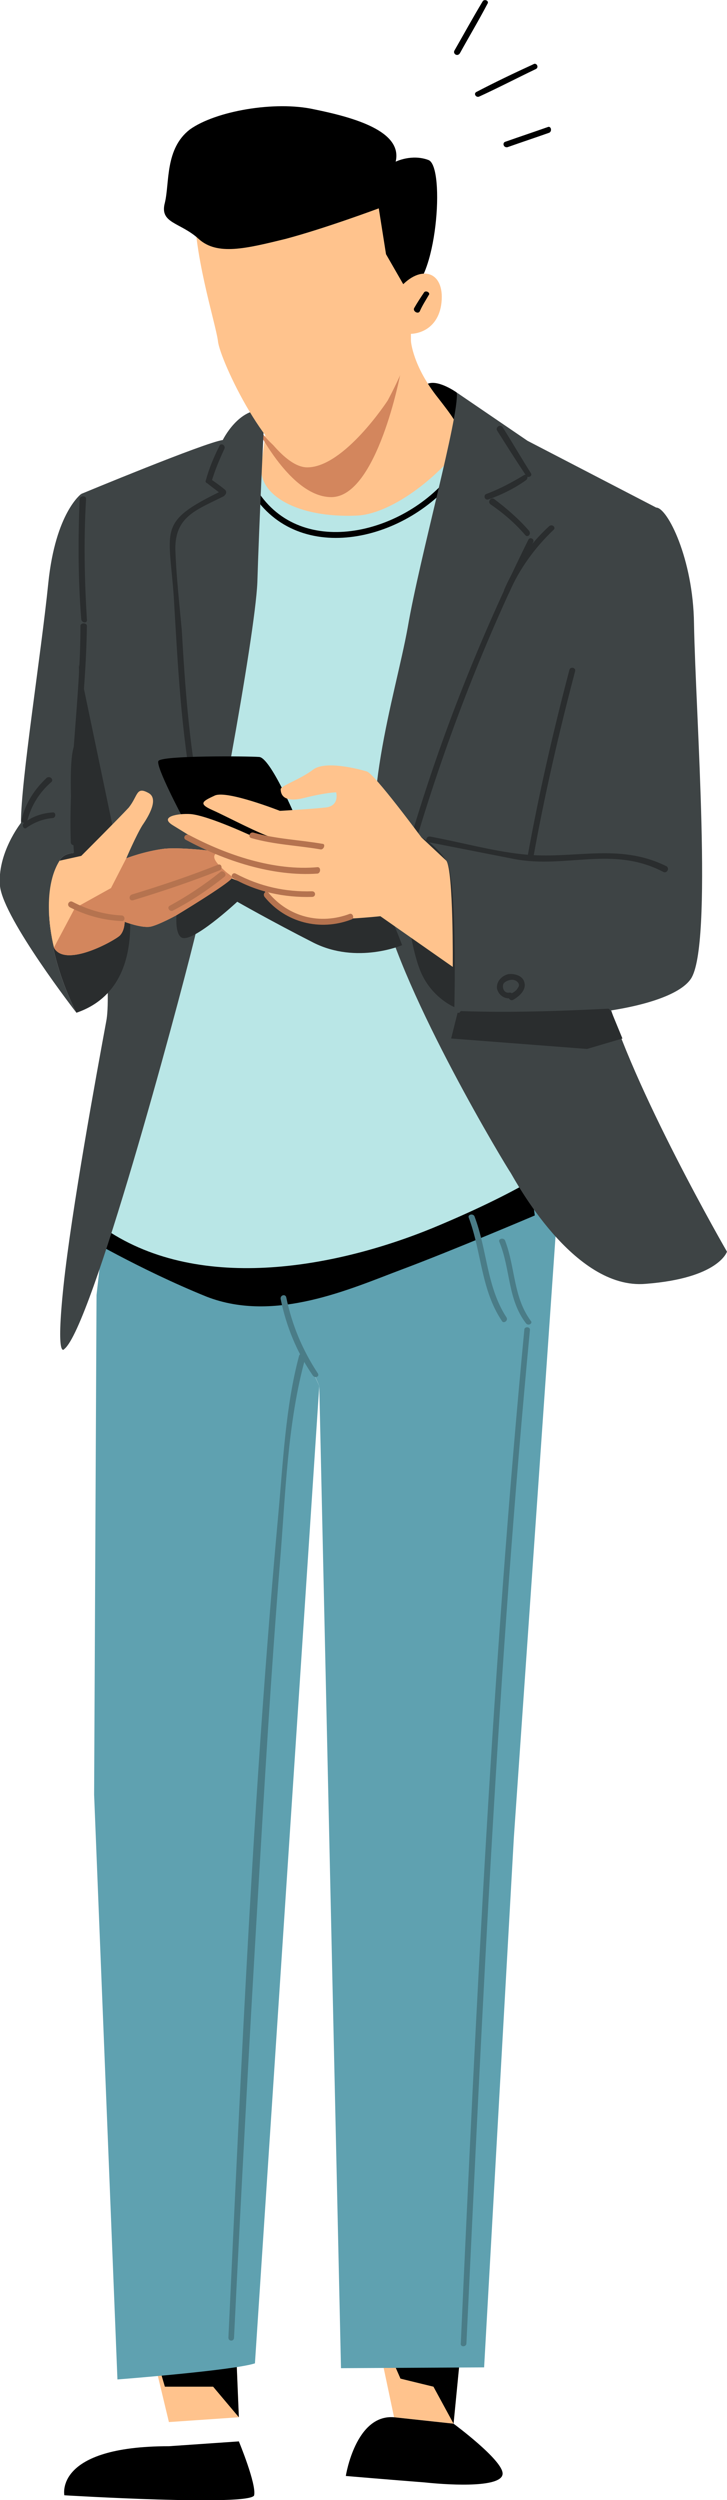 <?xml version="1.0" encoding="UTF-8"?> <!-- Creator: CorelDRAW 2019 (64-Bit) --> <svg xmlns="http://www.w3.org/2000/svg" xmlns:xlink="http://www.w3.org/1999/xlink" xmlns:xodm="http://www.corel.com/coreldraw/odm/2003" xml:space="preserve" width="498px" height="1712px" style="shape-rendering:geometricPrecision; text-rendering:geometricPrecision; image-rendering:optimizeQuality; fill-rule:evenodd; clip-rule:evenodd" viewBox="0 0 9.04 31.08"> <defs> <style type="text/css"> <![CDATA[ .fil0 {fill:black;fill-rule:nonzero} .fil6 {fill:#2A2D2E;fill-rule:nonzero} .fil5 {fill:#3E4445;fill-rule:nonzero} .fil7 {fill:#4A7C87;fill-rule:nonzero} .fil2 {fill:#5FA1B0;fill-rule:nonzero} .fil8 {fill:#B5734F;fill-rule:nonzero} .fil3 {fill:#B9E6E6;fill-rule:nonzero} .fil4 {fill:#D3865D;fill-rule:nonzero} .fil1 {fill:#FFC38D;fill-rule:nonzero} ]]> </style> </defs> <g id="Слой_x0020_1">  <g id="_2480677569472"> <g> <path class="fil0" d="M6.06 0.05c-0.11,0.21 -0.23,0.41 -0.34,0.61 -0.03,0.05 -0.09,0.01 -0.07,-0.03 0.12,-0.21 0.23,-0.41 0.35,-0.61 0.02,-0.04 0.09,-0.01 0.06,0.03z"></path> </g> </g> <polygon class="fil1" points="5.77,28.8 5.64,30.13 4.9,30.05 4.63,28.77 "></polygon> <polygon class="fil0" points="4.63,28.77 5.77,28.8 5.64,30.13 5.39,29.67 4.98,29.57 "></polygon> <polygon class="fil1" points="2.91,28.59 2.97,30.05 2.1,30.11 1.75,28.65 "></polygon> <polygon class="fil0" points="2.97,30.05 2.91,28.59 1.75,28.65 2.05,29.67 2.65,29.67 "></polygon> <path class="fil0" d="M5.75 5.02c-0.08,-0.12 -0.07,-0.14 -0.07,-0.14 0,0 -0.25,-0.18 -0.38,-0.1l0.08 0.45c0,0 0.19,0.18 0.26,0.15 0.08,-0.04 0.11,-0.36 0.11,-0.36z"></path> <path class="fil2" d="M1.2 16.1l-0.03 6.21 0.29 7.27c0,0 1.43,-0.11 1.71,-0.2l0.8 -12.15c0,0 -0.87,-1.92 -0.89,-1.93 -0.76,-0.25 -1.73,-0.53 -1.73,-0.53l-0.15 1.33z"></path> <path class="fil2" d="M3.97 17.23l0.27 12.21 1.78 -0.01 0.37 -6.59 0.55 -7.93 -0.4 -0.62 -3.69 0.82c0,0 0.95,1.7 1.12,2.12z"></path> <path class="fil0" d="M6.54 14.29l0.11 0.82c0,0 -1.01,0.43 -1.65,0.67 -0.64,0.24 -1.58,0.67 -2.43,0.34 -0.84,-0.34 -1.58,-0.78 -1.58,-0.78l0.2 -0.51 2.06 0.55 3.29 -1.09z"></path> <path class="fil3" d="M5.15 5.35c0.37,0.07 0.81,-0.21 0.9,0.29 0.09,0.51 0.99,8.75 0.99,8.75 0,0 -0.37,0.33 -1.55,0.83 -1.19,0.51 -2.91,0.87 -4.12,0.1l0.35 -4.23 0.7 -5.02 2.73 -0.72z"></path> <g id="_2480818422256"> <g> <path class="fil0" d="M5.51 6.11c-0.75,0.74 -2.1,0.89 -2.52,-0.28 -0.01,-0.05 0.06,-0.07 0.07,-0.02 0.4,1.12 1.7,0.94 2.4,0.25 0.04,-0.03 0.09,0.02 0.05,0.05z"></path> </g> </g> <path class="fil1" d="M5.11 4.24c0,0 0.02,0.31 0.34,0.71 0.31,0.4 0.4,0.52 0.05,0.86 -0.34,0.34 -0.76,0.59 -1.07,0.6 -0.74,0.03 -1.21,-0.26 -1.18,-0.6 0.03,-0.34 0.17,-1.2 0.17,-1.2l1.69 -0.37z"></path> <g id="_2480818430960"> <path class="fil4" d="M3.1 5.14c0.29,0.54 0.67,0.62 0.76,0.63 0.17,0.02 0.32,-0.1 0.43,-0.22 0.27,-0.27 0.5,-0.58 0.69,-0.91 0,0 -0.29,1.54 -0.86,1.54 -0.56,0 -1.02,-1.04 -1.02,-1.04z"></path> </g> <path class="fil5" d="M5.68 4.88c0.03,0.3 -0.46,2.04 -0.61,2.92 -0.16,0.88 -0.62,2.22 -0.33,3.41 0.28,1.19 1.56,3.3 1.61,3.37 0.05,0.08 0.78,1.46 1.68,1.38 0.91,-0.07 1.01,-0.4 1.01,-0.4 0,0 -1.19,-2.06 -1.51,-3.23 -0.18,-0.7 0.63,-6.02 0.63,-6.02l-1.6 -0.83 -0.88 -0.6z"></path> <g id="_2480818432912"> <path class="fil6" d="M7.6 12.57c-0.45,0.02 -1.39,0.05 -1.91,0.02l-0.08 0.32 1.69 0.13 0.44 -0.13 -0.14 -0.34z"></path> </g> <g id="_2480818434448"> <g> <path class="fil6" d="M6.54 5.91c-0.12,-0.18 -0.24,-0.37 -0.36,-0.56 -0.02,-0.04 0.04,-0.08 0.07,-0.04 0.12,0.19 0.23,0.38 0.35,0.57 0.03,0.04 -0.04,0.07 -0.06,0.03z"></path> </g> </g> <g id="_2480818437456"> <g> <path class="fil6" d="M6.54 5.97c-0.14,0.1 -0.3,0.18 -0.47,0.24 -0.05,0.01 -0.06,-0.06 -0.02,-0.07 0.16,-0.06 0.31,-0.14 0.46,-0.23 0.04,-0.03 0.07,0.03 0.03,0.06z"></path> </g> </g> <g id="_2480818437552"> <g> <path class="fil6" d="M6.14 6.2c0.16,0.12 0.31,0.25 0.44,0.4 0.03,0.04 -0.02,0.09 -0.05,0.05 -0.13,-0.15 -0.27,-0.27 -0.43,-0.38 -0.04,-0.03 0,-0.09 0.04,-0.07z"></path> </g> </g> <g id="_2480818440144"> <g> <path class="fil6" d="M6.63 6.74c-0.59,1.19 -1.07,2.42 -1.45,3.69 -0.02,0.04 -0.09,0.02 -0.07,-0.02 0.38,-1.28 0.87,-2.51 1.46,-3.7 0.02,-0.04 0.08,-0.01 0.06,0.03z"></path> </g> </g> <path class="fil5" d="M8.16 6.31c0.14,0 0.46,0.64 0.47,1.44 0.02,1.14 0.24,4.01 -0.04,4.42 -0.28,0.41 -1.93,0.59 -2.94,0.35 0,0 0.04,-1.6 -0.1,-1.82 -0.14,-0.21 -0.31,-0.29 -0.31,-0.29l1.53 0.25c0,0 0.77,-4.35 1.39,-4.35z"></path> <path class="fil6" d="M5.65 12.52c0,0 0.04,-1.6 -0.1,-1.82 -0.14,-0.21 -0.31,-0.29 -0.31,-0.29 0,0 -0.14,0.11 -0.19,0.38 -0.04,0.27 0.05,1 0.19,1.31 0.14,0.31 0.41,0.42 0.41,0.42z"></path> <path class="fil5" d="M3.29 5.1c0,0 -0.07,1.45 -0.09,2.14 -0.03,0.69 -0.58,3.62 -0.79,4.46 -0.21,0.85 -1.27,4.8 -1.61,5.07 0,0 -0.11,0.16 -0.01,-0.79 0.1,-0.94 0.41,-2.63 0.53,-3.28 0.13,-0.64 -0.43,-4.19 -0.31,-6.56 0,0 1.54,-0.64 1.76,-0.67 0,0 0.2,-0.41 0.52,-0.37z"></path> <path class="fil6" d="M4.61 10.99c0.15,0.1 0.39,0.76 0.39,0.76 0,0 -0.56,0.24 -1.1,-0.03 -0.53,-0.27 -0.95,-0.51 -0.95,-0.51 0,0 -0.58,0.54 -0.7,0.44 -0.13,-0.1 0,-0.66 0,-0.66l1.04 -0.22 1.32 0.22z"></path> <g id="_2480818446256"> <g> <path class="fil6" d="M2.41 9.93c-0.16,-0.83 -0.2,-1.68 -0.25,-2.52 -0.06,-0.84 -0.2,-0.92 0.58,-1.3 0.04,-0.02 0.08,0.04 0.04,0.06 -0.34,0.17 -0.6,0.25 -0.6,0.65 0.01,0.33 0.05,0.68 0.08,1.01 0.04,0.7 0.09,1.39 0.22,2.08 0.01,0.04 -0.06,0.06 -0.07,0.02z"></path> </g> </g> <path class="fil0" d="M3.68 10.17c0,0 -0.32,-0.76 -0.46,-0.76 -0.14,-0.01 -1.21,-0.02 -1.25,0.05 -0.04,0.06 0.3,0.7 0.3,0.7 0,0 1.41,0.88 1.41,0.01z"></path> <path class="fil5" d="M1.01 6.14c0,0 -0.32,0.23 -0.41,1.11 -0.09,0.89 -0.34,2.45 -0.34,2.98 0,0 -0.3,0.38 -0.26,0.79 0.05,0.41 0.95,1.57 0.95,1.57 0,0 -0.6,-1.12 -0.21,-1.89 0.12,-0.24 0.76,0.03 0.76,0.03l-0.46 -2.97 -0.03 -1.62z"></path> <path class="fil6" d="M0.98 8.26l0.56 2.68 -0.58 0.14c0,0 -0.14,-1.42 -0.05,-1.77 0.1,-0.35 0.07,-1.05 0.07,-1.05z"></path> <path class="fil6" d="M0.95 12.59c0,0 -0.6,-1.12 -0.21,-1.89 0.12,-0.24 0.76,0.03 0.76,0.03 0,0 0.5,1.5 -0.55,1.86z"></path> <path class="fil1" d="M5.24 10.41c0,0 -0.59,-0.8 -0.68,-0.82 -0.1,-0.03 -0.52,-0.14 -0.67,-0.02 -0.16,0.12 -0.4,0.2 -0.4,0.24 0,0.04 0.01,0.18 0.29,0.11 0.28,-0.07 0.4,-0.07 0.4,-0.07 0,0 0.05,0.18 -0.15,0.19 -0.19,0.02 -0.55,0.04 -0.55,0.04 0,0 -0.66,-0.26 -0.81,-0.19 -0.15,0.07 -0.21,0.1 -0.03,0.18 0.18,0.08 0.61,0.31 0.77,0.35l-0.24 -0.01c0,0 -0.57,-0.27 -0.8,-0.29 -0.15,-0.01 -0.4,0.03 -0.22,0.14 0.18,0.11 0.45,0.28 0.45,0.28 0,0 0.07,0.29 0.28,0.38 0.22,0.09 0.38,0.12 0.38,0.12 0,0 0.21,0.26 0.42,0.35 0.2,0.09 1.05,0 1.05,0l0.9 0.63c0,0 0.01,-1.19 -0.08,-1.32l-0.31 -0.29z"></path> <path class="fil1" d="M2.73 10.59c-0.21,0.05 0.13,0.23 0.05,0.29 0,0 0.17,-0.04 0.1,0.04 -0.06,0.08 -0.69,0.46 -0.69,0.46 0,0 -0.22,0.12 -0.32,0.14 -0.11,0.02 -0.32,-0.06 -0.32,-0.06 0,0 0,0.11 -0.06,0.17 -0.06,0.06 -0.68,0.41 -0.82,0.15 0,0 -0.18,-0.68 0.07,-1.08l0.27 -0.06c0,0 0.46,-0.46 0.59,-0.6 0.12,-0.15 0.09,-0.27 0.25,-0.18 0.12,0.07 0.01,0.27 -0.08,0.4 -0.08,0.13 -0.2,0.41 -0.2,0.41 0,0 0.23,-0.09 0.48,-0.12 0.25,-0.02 0.68,0.04 0.68,0.04z"></path> <path class="fil4" d="M0.67 11.78c0.14,0.26 0.76,-0.09 0.82,-0.15 0.06,-0.06 0.06,-0.17 0.06,-0.17 0,0 0.21,0.08 0.32,0.06 0.1,-0.02 0.32,-0.14 0.32,-0.14 0,0 0.63,-0.38 0.69,-0.46 0.03,-0.02 -0.04,-0.05 -0.08,-0.09 -0.1,-0.09 -0.21,-0.2 -0.07,-0.24 0,0 -0.43,-0.06 -0.68,-0.04 -0.25,0.03 -0.48,0.12 -0.48,0.12l-0.19 0.37 -0.45 0.25 -0.26 0.49z"></path> <path class="fil1" d="M5.11 4.24c-0.01,0.23 -0.29,0.74 -0.29,0.74 0,0 -0.54,0.83 -1,0.83 -0.46,0 -1.09,-1.34 -1.11,-1.57 -0.03,-0.23 -0.32,-1.12 -0.29,-1.75 0,0 0.74,-0.91 1.31,-0.77 0.45,0.11 1.05,0.03 1.28,1.21 0.07,0.33 0.1,0.75 0.1,1.31z"></path> <path class="fil0" d="M5.07 3.63l-0.27 -0.47 -0.09 -0.57c0,0 -0.67,0.25 -1.16,0.38 -0.49,0.12 -0.85,0.21 -1.08,0 -0.23,-0.21 -0.49,-0.19 -0.42,-0.45 0.06,-0.25 0,-0.67 0.31,-0.91 0.32,-0.23 1.06,-0.36 1.55,-0.25 0.49,0.1 1.1,0.27 1.01,0.65 0,0 0.2,-0.1 0.41,-0.02 0.21,0.09 0.1,1.55 -0.26,1.64z"></path> <path class="fil1" d="M4.94 4.12c0.17,0.08 0.51,0.02 0.55,-0.36 0.04,-0.39 -0.26,-0.48 -0.52,-0.18l-0.03 0.54z"></path> <g id="_2480475170704"> <g> <path class="fil6" d="M6.88 6.59c-0.23,0.22 -0.42,0.48 -0.55,0.78 -0.01,0.04 -0.08,0.01 -0.06,-0.04 0.13,-0.3 0.32,-0.57 0.56,-0.79 0.04,-0.03 0.09,0.02 0.05,0.05z"></path> </g> </g> <g id="_2480475186096"> <g> <path class="fil6" d="M7.15 8.35c-0.2,0.76 -0.38,1.54 -0.52,2.32 -0.01,0.05 -0.08,0.03 -0.07,-0.02 0.14,-0.78 0.32,-1.56 0.52,-2.32 0.01,-0.05 0.09,-0.03 0.07,0.02z"></path> </g> </g> <g id="_2480475187984"> <g> <path class="fil6" d="M8.25 10.84c-0.63,-0.33 -1.21,-0.04 -1.85,-0.16 -0.36,-0.07 -0.71,-0.14 -1.07,-0.21 -0.05,-0.01 -0.03,-0.08 0.02,-0.07 0.38,0.07 0.77,0.18 1.15,0.22 0.63,0.07 1.19,-0.15 1.79,0.15 0.04,0.03 0,0.09 -0.04,0.07z"></path> </g> </g> <g id="_2480475190928"> <g> <path class="fil6" d="M7.55 12.61c-0.6,0.03 -1.2,0.05 -1.8,0.03 -0.05,0 -0.05,-0.08 0,-0.07 0.6,0.02 1.2,0 1.8,-0.03 0.05,-0.01 0.05,0.07 0,0.07z"></path> </g> </g> <g id="_2480475194544"> <g> <path class="fil6" d="M6.34 12.36c0.04,-0.02 0.08,-0.04 0.1,-0.08 0.04,-0.05 -0.02,-0.1 -0.07,-0.1 -0.04,0 -0.09,0.02 -0.11,0.05 -0.02,0.05 0.01,0.12 0.07,0.11 0.05,-0.01 0.07,0.06 0.02,0.07 -0.08,0.01 -0.15,-0.04 -0.17,-0.12 -0.01,-0.09 0.06,-0.16 0.14,-0.18 0.08,-0.01 0.18,0.02 0.2,0.1 0.03,0.1 -0.07,0.18 -0.14,0.22 -0.04,0.02 -0.08,-0.04 -0.04,-0.07z"></path> </g> </g> <g id="_2480676030128"> <g> <path class="fil6" d="M1.07 6.2c-0.03,0.5 -0.02,1 0.01,1.5 0.01,0.05 -0.06,0.05 -0.07,0 -0.04,-0.5 -0.04,-1 -0.02,-1.5 0.01,-0.04 0.08,-0.04 0.08,0z"></path> </g> </g> <g id="_2480676028592"> <g> <path class="fil6" d="M1.08 7.78c-0.01,0.9 -0.16,1.79 -0.12,2.69 0,0.05 -0.08,0.05 -0.08,0 -0.03,-0.9 0.12,-1.79 0.12,-2.69 0,-0.04 0.08,-0.04 0.08,0z"></path> </g> </g> <g id="_2480676050448"> <g> <path class="fil6" d="M0.65 10.17c-0.11,0.01 -0.22,0.05 -0.32,0.12 -0.03,0.03 -0.07,-0.03 -0.03,-0.06 0.1,-0.08 0.22,-0.12 0.35,-0.13 0.05,-0.01 0.05,0.07 0,0.07z"></path> </g> </g> <g id="_2480676020656"> <g> <path class="fil6" d="M0.64 9.72c-0.15,0.13 -0.25,0.29 -0.3,0.48 -0.02,0.05 -0.09,0.03 -0.07,-0.02 0.05,-0.2 0.16,-0.37 0.31,-0.51 0.04,-0.03 0.09,0.02 0.06,0.05z"></path> </g> </g> <g id="_2480676024336"> <g> <path class="fil6" d="M2.79 5.58c-0.06,0.13 -0.12,0.27 -0.16,0.41 -0.01,-0.02 -0.01,-0.03 -0.02,-0.04 0.06,0.04 0.13,0.09 0.19,0.14 0.03,0.03 0,0.09 -0.04,0.06 -0.06,-0.05 -0.12,-0.09 -0.18,-0.14 -0.02,-0.01 -0.03,-0.02 -0.02,-0.04 0.04,-0.15 0.1,-0.29 0.17,-0.43 0.02,-0.04 0.08,0 0.06,0.04z"></path> </g> </g> <g id="_2480676027184"> <g> <path class="fil7" d="M3.89 17.1c-0.2,-0.29 -0.33,-0.61 -0.4,-0.95 -0.01,-0.05 0.06,-0.07 0.07,-0.02 0.07,0.34 0.2,0.65 0.39,0.94 0.03,0.04 -0.03,0.07 -0.06,0.03z"></path> </g> </g> <g id="_2480458551168"> <g> <path class="fil7" d="M3.8 16.87c-0.23,0.82 -0.25,1.73 -0.32,2.57 -0.11,1.36 -0.19,2.72 -0.27,4.08 -0.11,1.85 -0.21,3.7 -0.3,5.54 0,0.05 -0.07,0.05 -0.07,0 0.16,-3.41 0.31,-6.83 0.62,-10.23 0.06,-0.65 0.09,-1.35 0.26,-1.98 0.02,-0.04 0.09,-0.03 0.08,0.02z"></path> </g> </g> <g id="_2480458551744"> <g> <path class="fil7" d="M6.24 16.42c-0.26,-0.39 -0.25,-0.85 -0.41,-1.28 -0.02,-0.04 0.05,-0.06 0.07,-0.02 0.16,0.42 0.15,0.88 0.4,1.26 0.02,0.04 -0.04,0.08 -0.06,0.04z"></path> </g> </g> <g id="_2480458557984"> <g> <path class="fil7" d="M6.54 16.45c-0.23,-0.3 -0.19,-0.67 -0.33,-1.01 -0.02,-0.04 0.05,-0.06 0.07,-0.02 0.13,0.34 0.1,0.7 0.32,1 0.03,0.03 -0.03,0.07 -0.06,0.03z"></path> </g> </g> <g id="_2480458536480"> <g> <path class="fil7" d="M6.59 16.53c-0.4,4.2 -0.59,8.4 -0.79,12.6 0,0.05 -0.08,0.05 -0.07,0 0.19,-4.2 0.39,-8.4 0.79,-12.6 0,-0.04 0.07,-0.04 0.07,0z"></path> </g> </g> <g id="_2480458548768"> <g> <path class="fil8" d="M3.99 10.56c-0.29,-0.05 -0.58,-0.06 -0.86,-0.14 -0.05,-0.01 -0.03,-0.08 0.02,-0.07 0.28,0.08 0.57,0.09 0.86,0.14 0.04,0 0.02,0.07 -0.02,0.07z"></path> </g> </g> <g id="_2482258071392"> <g> <path class="fil8" d="M3.95 10.86c-0.56,0.04 -1.16,-0.16 -1.64,-0.42 -0.04,-0.02 -0.01,-0.08 0.04,-0.06 0.47,0.25 1.06,0.45 1.6,0.4 0.04,0 0.04,0.07 0,0.08z"></path> </g> </g> <g id="_2482258068576"> <g> <path class="fil8" d="M3.88 11.15c-0.34,0.01 -0.68,-0.06 -0.98,-0.23 -0.04,-0.02 -0.01,-0.08 0.03,-0.06 0.3,0.16 0.62,0.23 0.95,0.22 0.05,0 0.05,0.07 0,0.07z"></path> </g> </g> <g id="_2482258068960"> <g> <path class="fil8" d="M4.37 11.43c-0.39,0.15 -0.82,0.04 -1.08,-0.28 -0.03,-0.04 0.02,-0.09 0.05,-0.05 0.25,0.3 0.64,0.4 1.01,0.26 0.04,-0.01 0.06,0.06 0.02,0.07z"></path> </g> </g> <g id="_2480728534720"> <g> <path class="fil8" d="M2.79 10.9c-0.2,0.16 -0.41,0.3 -0.64,0.42 -0.04,0.02 -0.08,-0.04 -0.04,-0.06 0.22,-0.12 0.43,-0.26 0.63,-0.42 0.03,-0.03 0.09,0.03 0.05,0.06z"></path> </g> </g> <g id="_2480728516416"> <g> <path class="fil8" d="M2.73 10.82c-0.35,0.14 -0.71,0.26 -1.07,0.37 -0.05,0.02 -0.07,-0.05 -0.02,-0.07 0.36,-0.11 0.72,-0.23 1.07,-0.37 0.05,-0.02 0.06,0.06 0.02,0.07z"></path> </g> </g> <g id="_2480728524096"> <g> <path class="fil8" d="M1.51 11.45c-0.23,-0.01 -0.44,-0.07 -0.64,-0.17 -0.05,-0.03 -0.01,-0.09 0.03,-0.07 0.19,0.1 0.4,0.16 0.61,0.17 0.05,0 0.05,0.08 0,0.07z"></path> </g> </g> <g id="_2480728530272"> <g> <path class="fil0" d="M5.33 3.67c-0.04,0.07 -0.08,0.13 -0.11,0.2 -0.02,0.04 -0.09,0 -0.07,-0.04 0.04,-0.07 0.08,-0.13 0.12,-0.19 0.02,-0.04 0.09,0 0.06,0.03z"></path> </g> </g> <path class="fil0" d="M5.64 30.13c0,0 0.61,0.45 0.61,0.62 0,0.17 -0.59,0.15 -0.97,0.11 -0.39,-0.03 -0.98,-0.08 -0.98,-0.08 0,0 0.12,-0.77 0.6,-0.73l0.74 0.08z"></path> <path class="fil0" d="M2.97 30.35c0,0 0.22,0.53 0.19,0.67 -0.04,0.14 -2.36,0 -2.36,0 0,0 -0.13,-0.61 1.3,-0.61l0.87 -0.06z"></path> <g id="_2480798052208"> <g> <path class="fil0" d="M6.66 0.86c-0.23,0.11 -0.46,0.23 -0.7,0.34 -0.04,0.02 -0.08,-0.04 -0.03,-0.06 0.23,-0.12 0.46,-0.23 0.7,-0.34 0.04,-0.03 0.08,0.04 0.03,0.06z"></path> </g> </g> <g id="_2480798055504"> <g> <path class="fil0" d="M6.83 1.65c-0.17,0.06 -0.35,0.12 -0.52,0.18 -0.05,0.01 -0.07,-0.06 -0.02,-0.07 0.17,-0.06 0.35,-0.12 0.52,-0.18 0.04,-0.02 0.06,0.05 0.02,0.07z"></path> </g> </g> </g> </svg> 